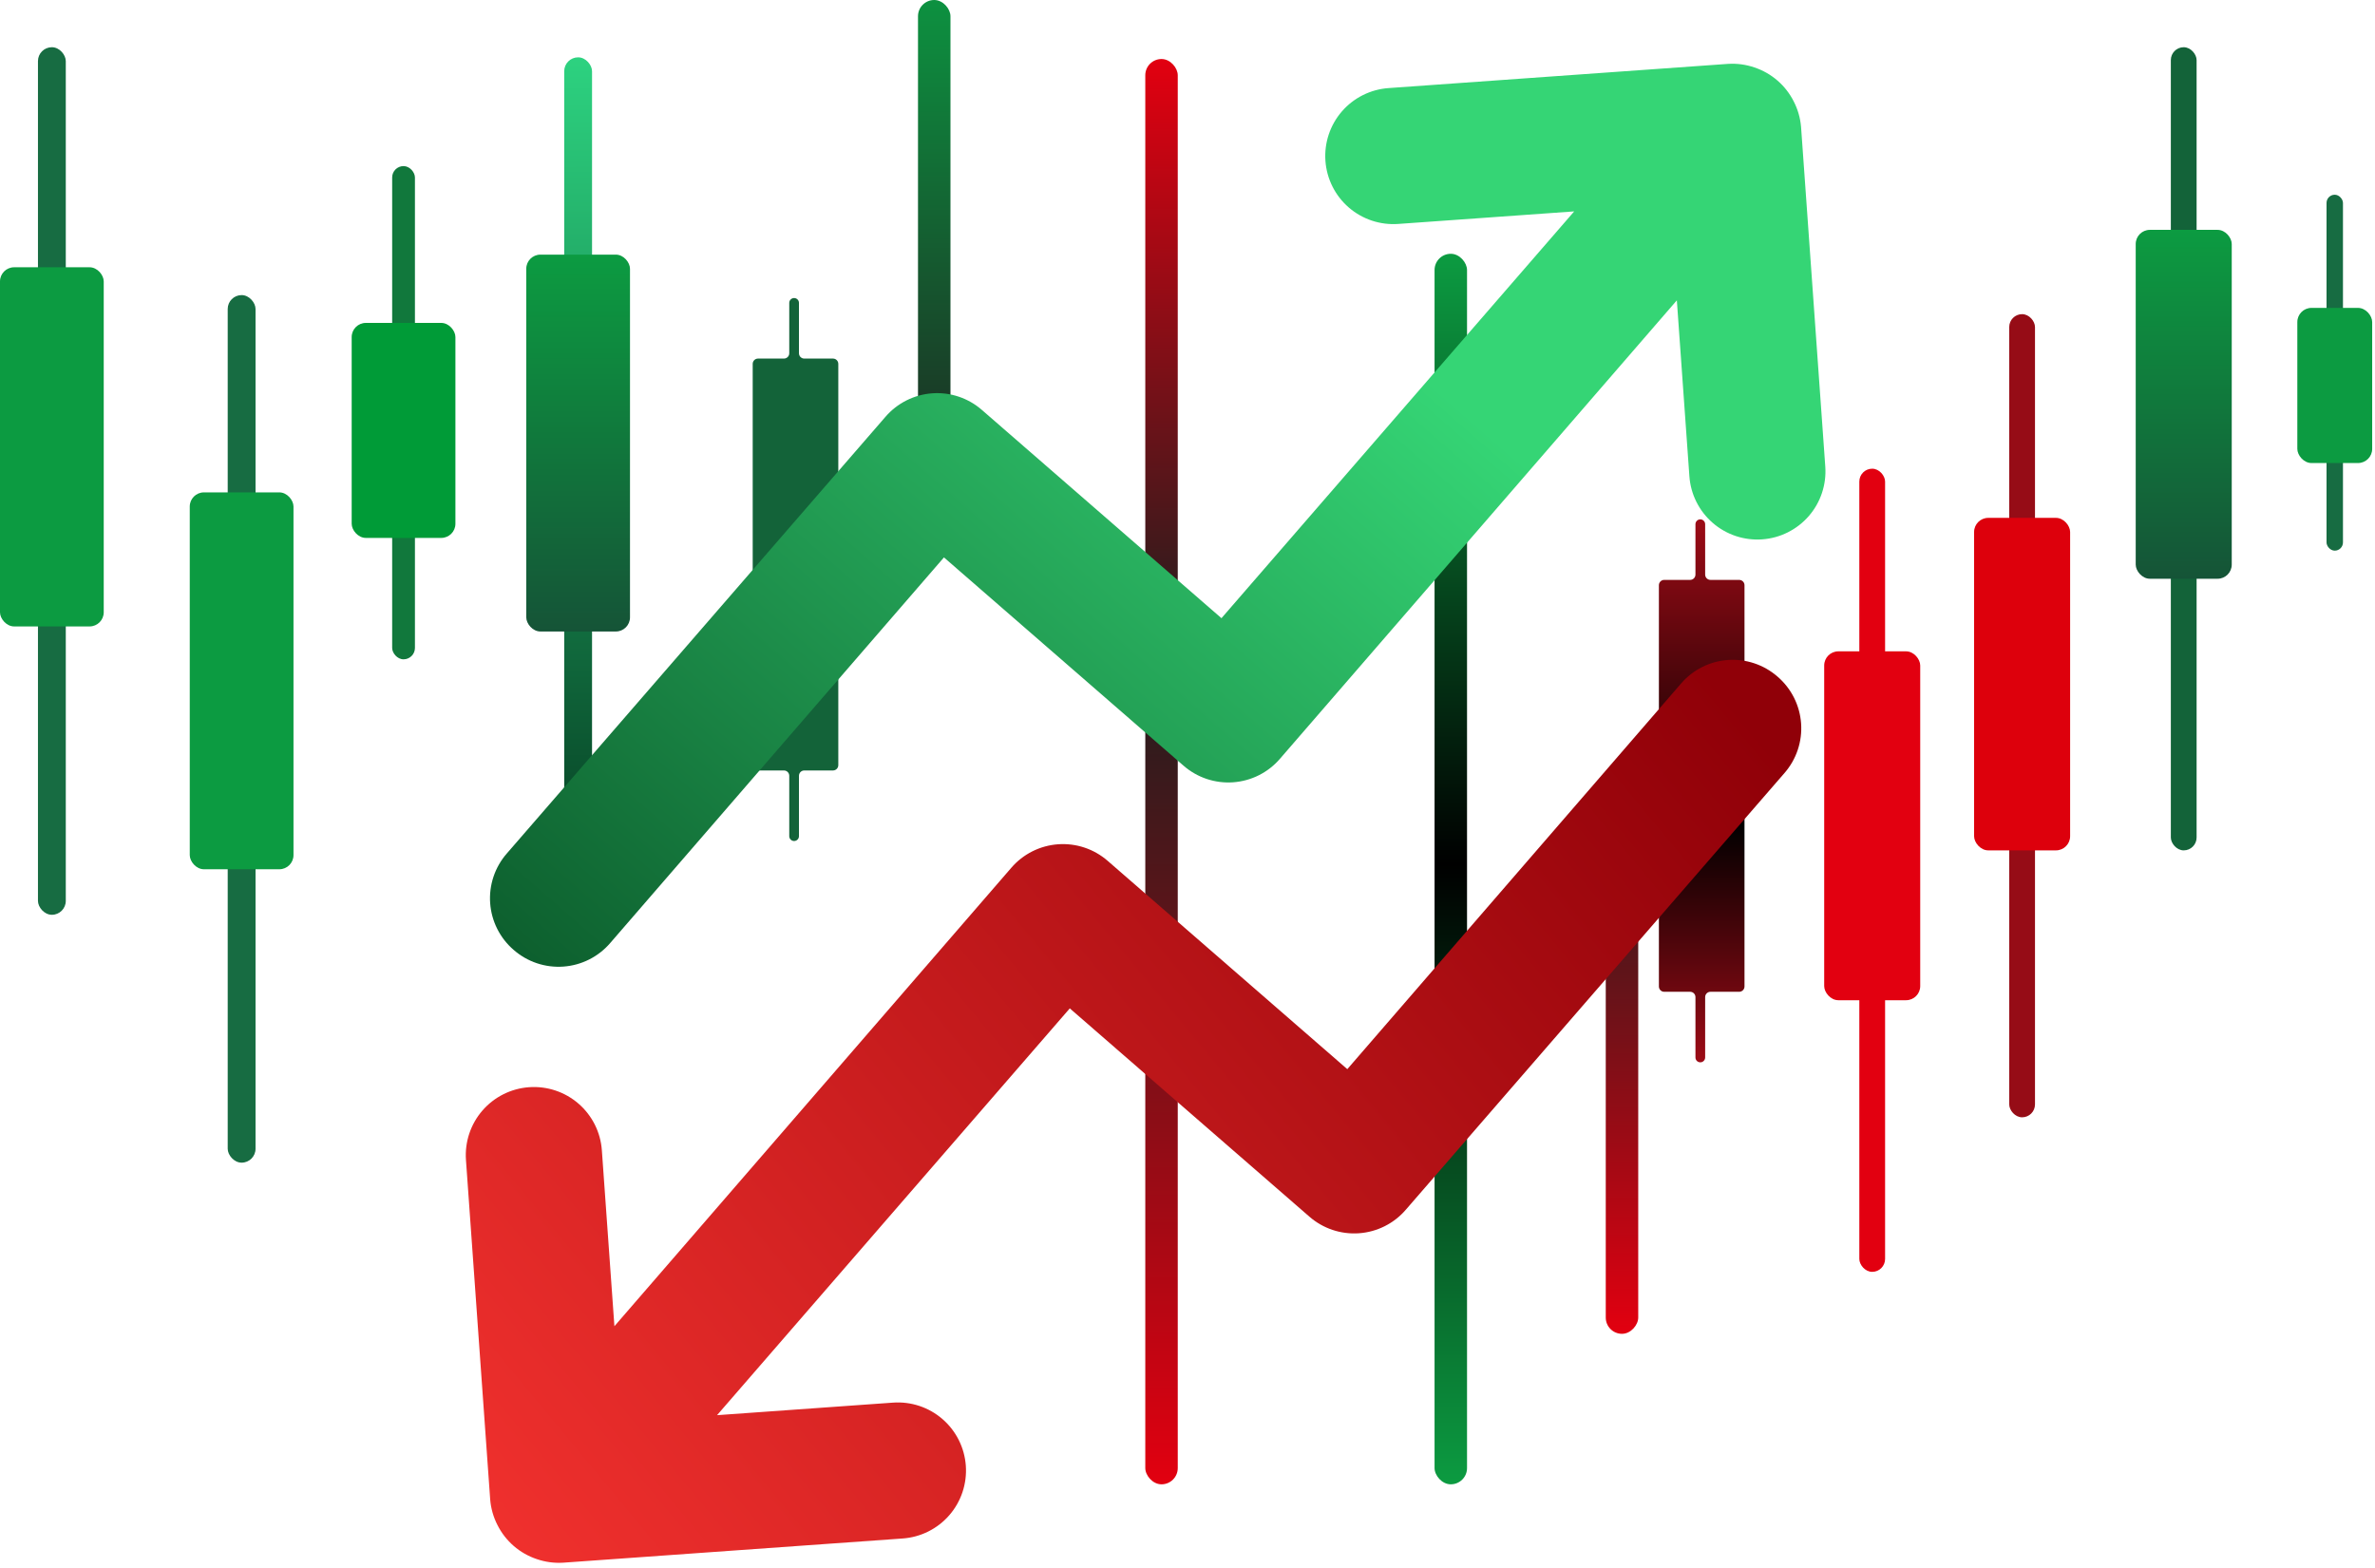 <svg width="671" height="443" viewBox="0 0 671 443" fill="none" xmlns="http://www.w3.org/2000/svg">
<path d="M236.843 102.835C236.843 102.007 236.171 101.335 235.343 101.335H227.228C226.4 101.335 225.728 100.664 225.728 99.835V85.6C225.728 84.843 225.115 84.229 224.357 84.229V84.229C223.6 84.229 222.986 84.843 222.986 85.6V99.835C222.986 100.664 222.314 101.335 221.486 101.335H214.158C213.33 101.335 212.658 102.007 212.658 102.835V216.239C212.658 217.068 213.33 217.739 214.158 217.739H221.486C222.314 217.739 222.986 218.411 222.986 219.239V236.305C222.986 237.062 223.6 237.676 224.357 237.676V237.676C225.115 237.676 225.728 237.062 225.728 236.305V219.239C225.728 218.411 226.4 217.739 227.228 217.739H235.343C236.171 217.739 236.843 217.068 236.843 216.239V102.835Z" fill="#136339"/>
<path d="M492.866 165.382C492.866 164.553 492.195 163.882 491.366 163.882H483.252C482.423 163.882 481.752 163.21 481.752 162.382V148.147C481.752 147.389 481.138 146.776 480.381 146.776V146.776C479.623 146.776 479.009 147.389 479.009 148.147V162.382C479.009 163.21 478.338 163.882 477.509 163.882H470.182C469.353 163.882 468.682 164.553 468.682 165.382V278.786C468.682 279.614 469.353 280.286 470.182 280.286H477.509C478.338 280.286 479.009 280.957 479.009 281.786V298.851C479.009 299.609 479.623 300.223 480.381 300.223V300.223C481.138 300.223 481.752 299.609 481.752 298.851V281.786C481.752 280.957 482.423 280.286 483.252 280.286H491.366C492.195 280.286 492.866 279.614 492.866 278.786V165.382Z" fill="url(#paint0_linear_18_2)"/>
<rect x="10.724" y="13.343" width="7.863" height="245.182" rx="3.931" fill="#176C42"/>
<rect y="75.532" width="29.307" height="101.504" rx="4" fill="#0C9B41"/>
<rect x="64.334" y="83.395" width="7.863" height="245.182" rx="3.931" fill="#176C42"/>
<rect x="53.612" y="139.151" width="29.307" height="106.508" rx="4" fill="#0C9B41"/>
<rect x="159.404" y="16.203" width="7.863" height="245.182" rx="3.931" fill="url(#paint1_linear_18_2)"/>
<rect x="148.683" y="71.958" width="29.307" height="106.508" rx="4" fill="url(#paint2_linear_18_2)"/>
<rect x="110.797" y="46.94" width="6.433" height="139.389" rx="3.217" fill="#11783C"/>
<rect x="99.359" y="91.258" width="29.307" height="60.759" rx="4" fill="#009B37"/>
<rect x="567.66" y="88.782" width="7.279" height="226.977" rx="3.64" fill="#960C16"/>
<rect x="557.734" y="146.353" width="27.131" height="93.967" rx="4" fill="#DD000C"/>
<rect x="525.309" y="132.456" width="7.279" height="226.977" rx="3.64" fill="#E20010"/>
<rect x="515.382" y="184.072" width="27.131" height="98.599" rx="4" fill="#E20010"/>
<rect x="613.319" y="13.343" width="7.279" height="226.977" rx="3.64" fill="#136339"/>
<rect x="603.395" y="64.959" width="27.131" height="98.599" rx="4" fill="url(#paint3_linear_18_2)"/>
<rect x="657.307" y="55.033" width="4.642" height="100.584" rx="2.321" fill="#176C42"/>
<rect x="649.055" y="87.014" width="21.148" height="43.844" rx="4" fill="#0C9B41"/>
<rect x="259.359" width="9.173" height="153.447" rx="4.587" fill="url(#paint4_linear_18_2)"/>
<rect width="9.173" height="153.447" rx="4.587" transform="matrix(1 0 0 -1 453.67 376.946)" fill="url(#paint5_linear_18_2)"/>
<rect x="405.301" y="71.72" width="9.173" height="347.758" rx="4.587" fill="url(#paint6_linear_18_2)"/>
<rect x="323.574" y="16.679" width="9.173" height="402.799" rx="4.587" fill="url(#paint7_linear_18_2)"/>
<path d="M506.791 28.691C504.508 24.139 500.515 20.677 495.685 19.064C493.307 18.244 490.792 17.899 488.281 18.048L392.295 24.893C387.204 25.256 382.465 27.626 379.122 31.483C375.779 35.34 374.104 40.367 374.467 45.459C374.83 50.55 377.201 55.289 381.058 58.632C384.915 61.975 389.942 63.65 395.033 63.287L444.754 59.741L345.094 174.705L277.418 115.859C275.505 114.187 273.28 112.91 270.872 112.102C268.463 111.294 265.918 110.971 263.383 111.152C260.849 111.333 258.376 112.013 256.106 113.155C253.836 114.296 251.815 115.876 250.158 117.802L143.189 241.199C141.517 243.111 140.241 245.336 139.433 247.745C138.625 250.154 138.302 252.699 138.483 255.233C138.664 257.768 139.344 260.241 140.486 262.511C141.627 264.781 143.207 266.802 145.133 268.458C147.046 270.13 149.271 271.407 151.68 272.215C154.089 273.023 156.634 273.346 159.168 273.165C161.702 272.984 164.176 272.304 166.446 271.162C168.715 270.021 170.737 268.441 172.393 266.515L266.691 157.528L334.366 216.375C336.279 218.047 338.504 219.324 340.913 220.132C343.322 220.939 345.867 221.262 348.401 221.082C350.935 220.901 353.409 220.22 355.679 219.079C357.949 217.937 359.97 216.358 361.626 214.431L473.752 84.879L477.297 134.599C477.66 139.691 480.031 144.429 483.888 147.773C487.745 151.116 492.772 152.791 497.863 152.428C502.955 152.065 507.693 149.694 511.037 145.837C514.38 141.98 516.055 136.953 515.691 131.862L508.847 35.876C508.638 33.37 507.939 30.929 506.791 28.691Z" fill="url(#paint8_linear_18_2)"/>
<path d="M140.548 430.988C142.83 435.54 146.824 439.002 151.654 440.615C154.032 441.435 156.547 441.78 159.058 441.631L255.043 434.786C260.135 434.423 264.873 432.053 268.217 428.196C271.56 424.339 273.235 419.312 272.872 414.22C272.509 409.129 270.138 404.39 266.281 401.047C262.424 397.704 257.397 396.029 252.306 396.392L202.585 399.938L302.245 284.974L369.921 343.82C371.833 345.492 374.059 346.769 376.467 347.577C378.876 348.385 381.421 348.708 383.955 348.527C386.49 348.346 388.963 347.666 391.233 346.524C393.503 345.383 395.524 343.803 397.18 341.877L504.149 218.48C505.821 216.568 507.098 214.343 507.906 211.934C508.714 209.525 509.037 206.98 508.856 204.446C508.675 201.911 507.995 199.438 506.853 197.168C505.712 194.898 504.132 192.877 502.206 191.221C500.293 189.549 498.068 188.272 495.659 187.464C493.25 186.656 490.705 186.333 488.171 186.514C485.636 186.695 483.163 187.375 480.893 188.517C478.623 189.658 476.602 191.238 474.946 193.165L380.648 302.151L312.972 243.304C311.06 241.632 308.835 240.355 306.426 239.547C304.017 238.74 301.472 238.417 298.938 238.597C296.403 238.778 293.93 239.459 291.66 240.6C289.39 241.742 287.369 243.321 285.713 245.248L173.587 374.8L170.042 325.08C169.679 319.988 167.308 315.25 163.451 311.906C159.594 308.563 154.567 306.888 149.476 307.251C144.384 307.614 139.646 309.985 136.302 313.842C132.959 317.699 131.284 322.726 131.647 327.817L138.492 423.803C138.701 426.309 139.4 428.75 140.548 430.988Z" fill="url(#paint9_linear_18_2)"/>
<defs>
<linearGradient id="paint0_linear_18_2" x1="480.774" y1="146.776" x2="480.774" y2="300.223" gradientUnits="userSpaceOnUse">
<stop stop-color="#9D0B16"/>
<stop offset="0.56"/>
<stop offset="1" stop-color="#9D0B16"/>
</linearGradient>
<linearGradient id="paint1_linear_18_2" x1="163.336" y1="16.203" x2="163.724" y2="222.165" gradientUnits="userSpaceOnUse">
<stop stop-color="#2DD280"/>
<stop offset="1" stop-color="#0A502D"/>
</linearGradient>
<linearGradient id="paint2_linear_18_2" x1="163.336" y1="71.958" x2="163.336" y2="178.466" gradientUnits="userSpaceOnUse">
<stop stop-color="#0C9B41"/>
<stop offset="1" stop-color="#155437"/>
</linearGradient>
<linearGradient id="paint3_linear_18_2" x1="616.96" y1="64.959" x2="616.96" y2="163.558" gradientUnits="userSpaceOnUse">
<stop stop-color="#0C9B41"/>
<stop offset="1" stop-color="#155437"/>
</linearGradient>
<linearGradient id="paint4_linear_18_2" x1="263.946" y1="0" x2="263.946" y2="153.447" gradientUnits="userSpaceOnUse">
<stop stop-color="#0D9140"/>
<stop offset="1" stop-color="#1E1E1E"/>
</linearGradient>
<linearGradient id="paint5_linear_18_2" x1="4.587" y1="0" x2="4.587" y2="153.447" gradientUnits="userSpaceOnUse">
<stop stop-color="#E20010"/>
<stop offset="1" stop-color="#1E1E1E"/>
</linearGradient>
<linearGradient id="paint6_linear_18_2" x1="409.888" y1="71.72" x2="409.888" y2="419.478" gradientUnits="userSpaceOnUse">
<stop stop-color="#0C9B41"/>
<stop offset="0.496"/>
<stop offset="1" stop-color="#0C9B41"/>
</linearGradient>
<linearGradient id="paint7_linear_18_2" x1="328.161" y1="16.679" x2="328.161" y2="419.478" gradientUnits="userSpaceOnUse">
<stop stop-color="#E20010"/>
<stop offset="0.42" stop-color="#1E1E1E"/>
<stop offset="1" stop-color="#E20010"/>
</linearGradient>
<linearGradient id="paint8_linear_18_2" x1="315.451" y1="30.372" x2="123.425" y2="250.602" gradientUnits="userSpaceOnUse">
<stop stop-color="#35D575"/>
<stop offset="1" stop-color="#0D5F2E"/>
</linearGradient>
<linearGradient id="paint9_linear_18_2" x1="487.863" y1="195.979" x2="160.488" y2="467.76" gradientUnits="userSpaceOnUse">
<stop stop-color="#900008"/>
<stop offset="1" stop-color="#F1312E"/>
</linearGradient>
</defs>
</svg>
